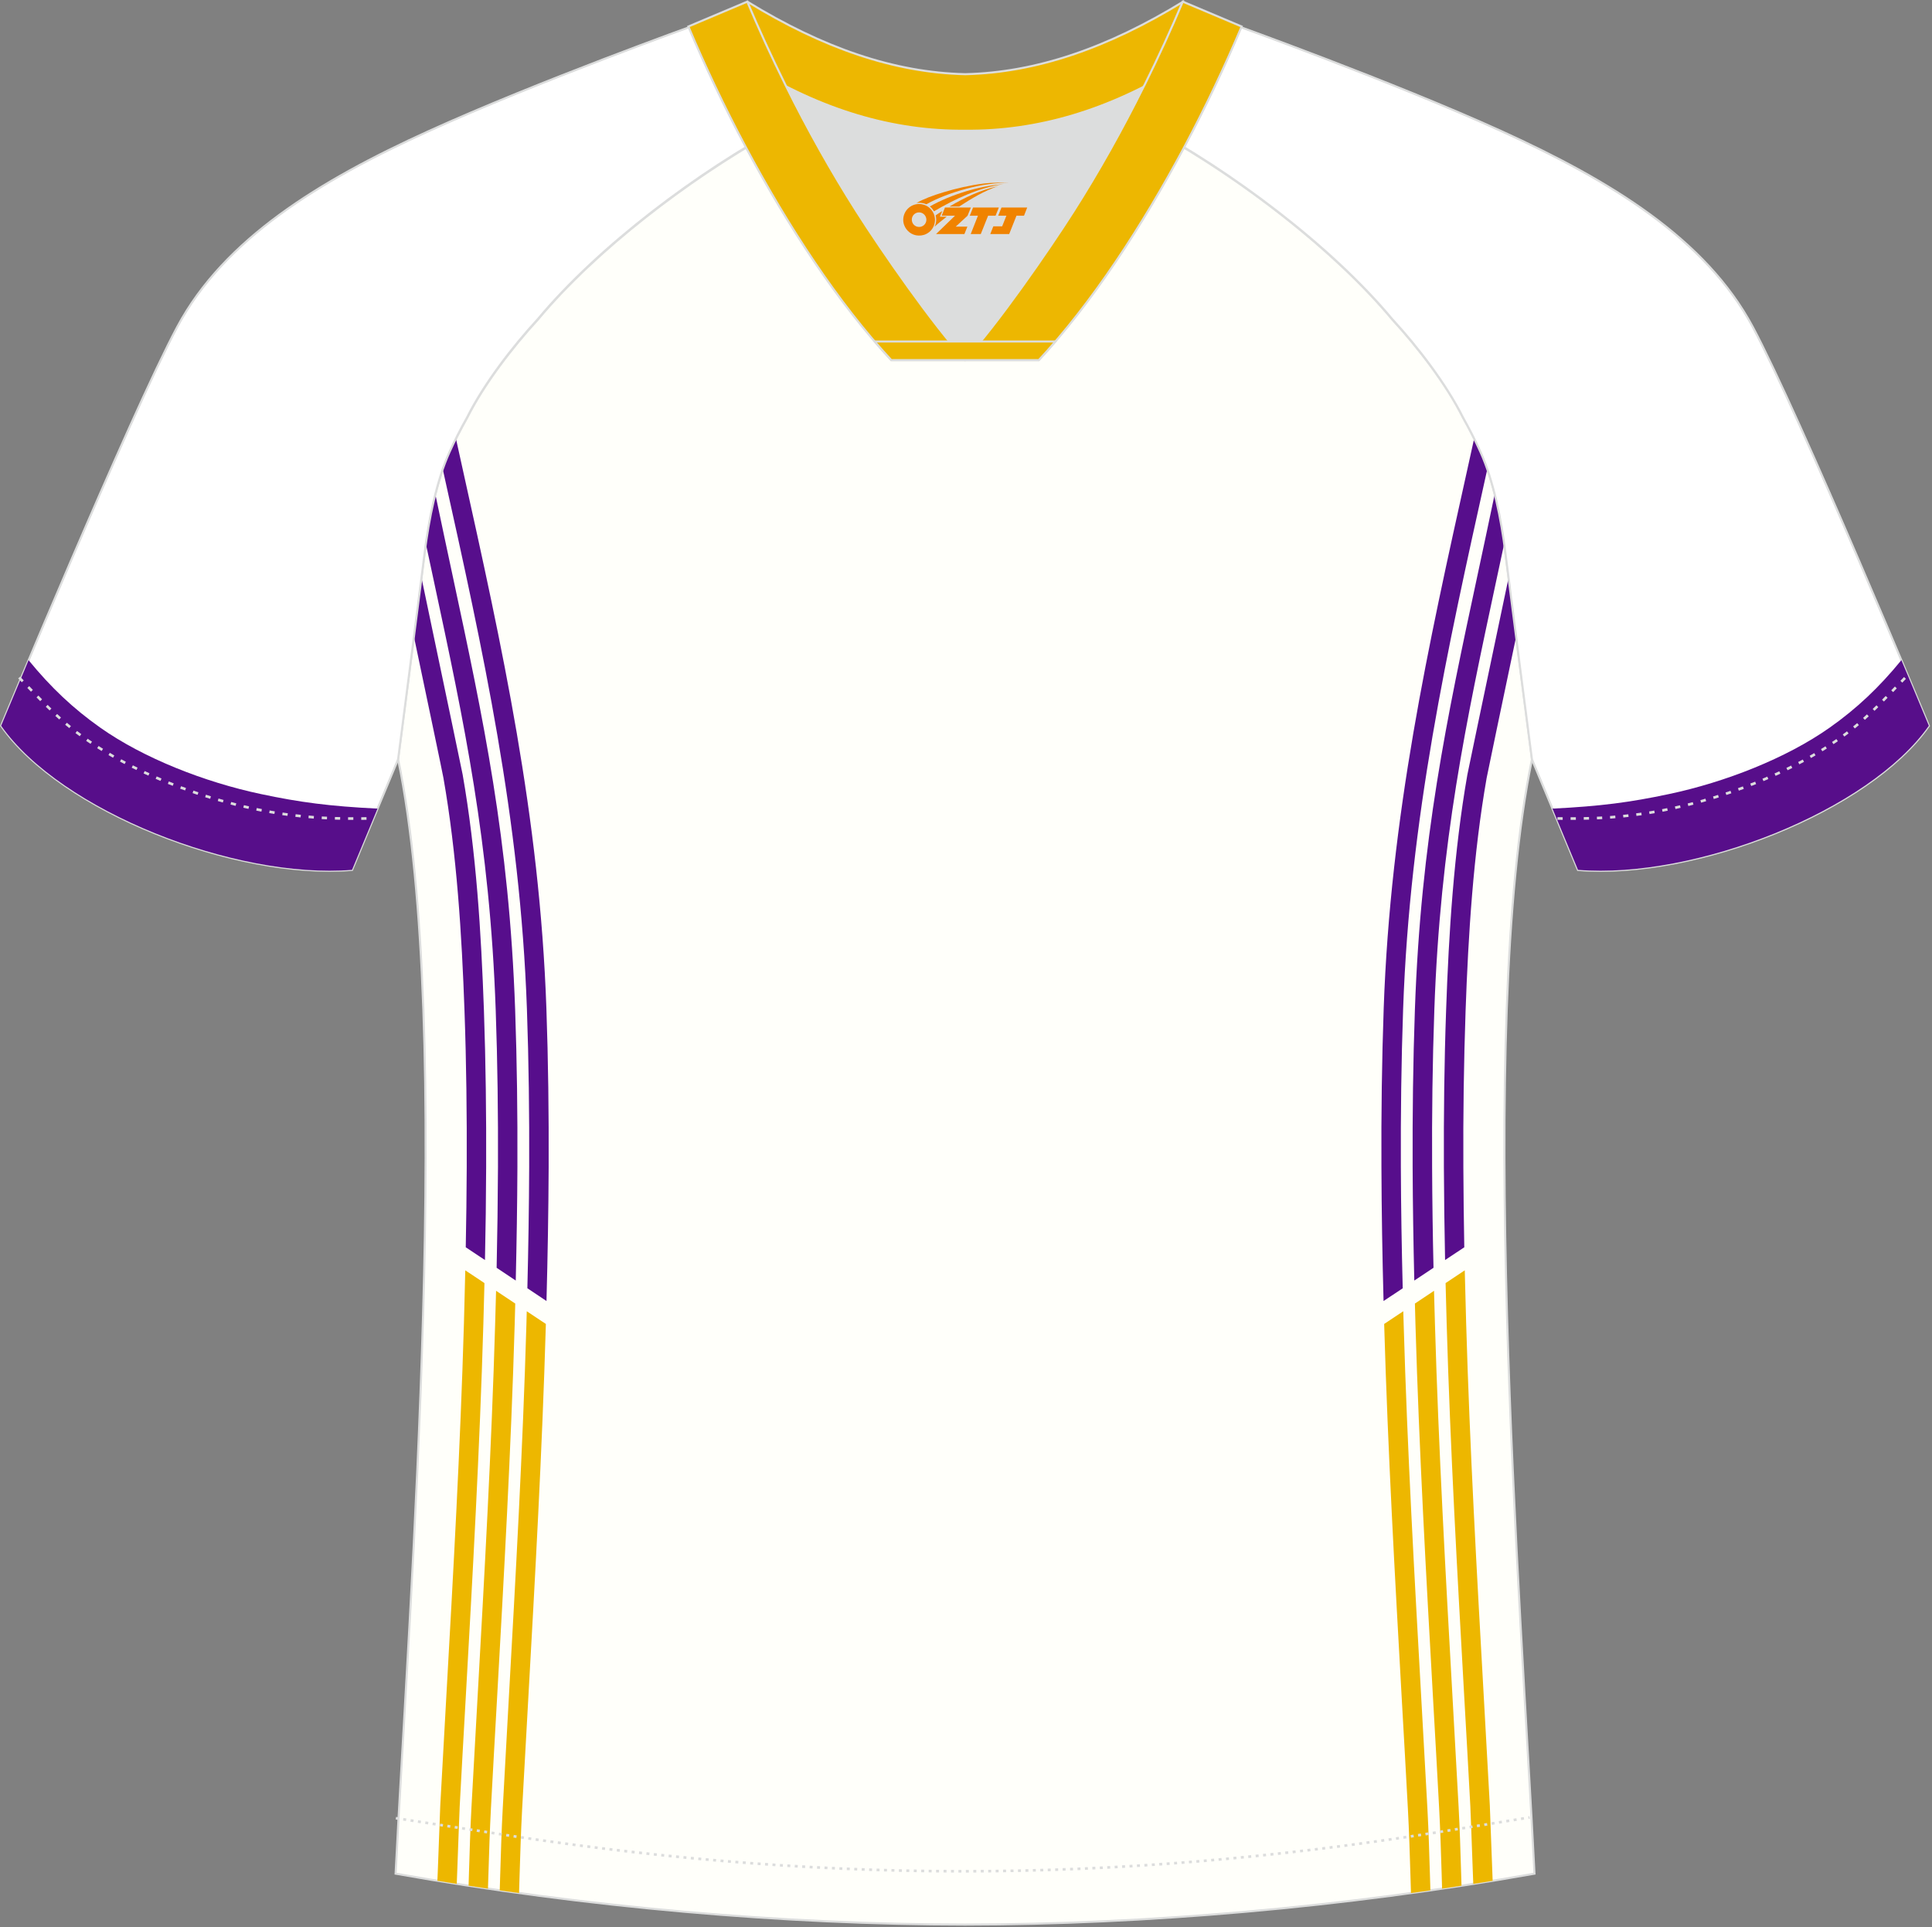 <?xml version="1.0" encoding="utf-8"?>
<!-- Generator: Adobe Illustrator 19.0.0, SVG Export Plug-In . SVG Version: 6.00 Build 0)  -->
<svg xmlns="http://www.w3.org/2000/svg" xmlns:xlink="http://www.w3.org/1999/xlink" version="1.1" id="图层_1" x="0px" y="0px" width="374px" height="373px" viewBox="0 0 374 373" enable-background="new 0 0 374 373" xml:space="preserve">
<rect x="0" y="0" width="374" height="373" fill="#808080" stroke="none"/>
<g id="XMLID_20_">
	<path fill="#FFFFFA" stroke="#DCDDDD" stroke-width="0.4" stroke-miterlimit="22.926" d="M291.45,107.27   c1.27,10.18,4.85,37.71,5.11,39.69c-10.86,52.55-2.19,162.17,0.49,215.67c-36.81,6.53-75.42,9.83-110.24,9.86   c-34.82-0.03-73.42-3.33-110.23-9.86c2.68-53.5,11.35-163.12,0.49-215.67c0.26-1.98,3.83-29.51,5.11-39.69   c0.85-6.78,2.31-14.06,4.84-19.68c1.01-2.25,2.15-4.48,3.4-6.7c3.26-6.52,8.77-13.67,13.69-19.02   c11.2-13.44,29.03-27.02,44.74-35.86c0.96-0.54-1.02-15.4-0.07-15.9c3.94,3.31,25.19,3.25,30.33,6.12l-2.65,0.68   c6.1,2.82,12.97,4.24,19.71,4.25c6.73-0.02-2.73-1.43,3.36-4.26l5.69-2.51c5.14-2.86,16.2-2.27,20.14-5.59   c0.73,0.39-1.96,16.43-1.22,16.84c15.87,8.82,34.04,22.6,45.4,36.23c4.92,5.36,10.44,12.5,13.7,19.02c1.25,2.22,2.39,4.46,3.4,6.7   C289.14,93.21,290.61,100.49,291.45,107.27z"/>
	<path fill="#570E8C" d="M273.78,247.84c-0.17-7.31-0.29-14.63-0.32-21.96c-0.04-10.2,0.08-20.39,0.44-30.54   c1.16-32.86,6.15-56.14,12.1-83.93c1.08-5.06,2.2-10.27,3.34-15.74c0.79,3.11,1.39,6.37,1.84,9.57c-0.5,2.35-1,4.67-1.49,6.95   c-5.92,27.64-10.89,50.79-12.03,83.28c-0.36,10.15-0.48,20.28-0.43,30.4c0.03,6.49,0.12,12.99,0.27,19.5L273.78,247.84z"/>
	<path fill="#EDB700" d="M279.16,365.53l-0.08-2.8c-0.13-4.24-0.26-8.49-0.49-12.82c-0.36-6.77-0.76-13.82-1.16-20.86   c-1.36-24.16-2.71-48.33-3.42-72.66c-0.04-1.37-0.08-2.73-0.11-4.1l3.7-2.47c0.05,2.15,0.11,4.31,0.18,6.46   c0.7,24.11,2.06,48.34,3.42,72.55c0.39,6.87,0.77,13.73,1.16,20.88c0.23,4.22,0.36,8.56,0.49,12.91l0.07,2.34   C281.67,365.15,280.41,365.34,279.16,365.53z"/>
	<path fill="#570E8C" d="M279.74,243.87c-0.12-5.98-0.2-11.97-0.23-17.97c-0.04-10.14,0.07-20.27,0.43-30.35   c0.26-7.53,0.64-15.22,1.27-22.8c0.64-7.68,1.54-15.37,2.85-22.84c0.12-0.68,3.38-16.2,5.92-28.31c0.79-3.77,1.51-7.2,2.05-9.75   c0.42,3.31,0.94,7.31,1.46,11.41c-2.49,11.85-5.56,26.51-5.7,27.3c-1.29,7.35-2.18,14.92-2.81,22.5   c-0.64,7.69-1.01,15.27-1.27,22.63c-0.35,10.07-0.48,20.15-0.43,30.2c0.02,5.16,0.09,10.33,0.18,15.51L279.74,243.87z"/>
	<path fill="#EDB700" d="M285.2,364.61l-0.08-2.09c-0.22-5.98-0.44-12.04-0.49-12.94c-0.36-6.78-0.76-13.82-1.16-20.86   c-1.36-24.1-2.71-48.19-3.42-72.5c-0.07-2.63-0.14-5.26-0.21-7.89l3.71-2.47c0.08,3.42,0.17,6.84,0.27,10.25   c0.7,24.1,2.06,48.24,3.42,72.4c0.39,6.87,0.77,13.74,1.16,20.88c0.04,0.77,0.27,6.92,0.49,13l0.06,1.62   C287.7,364.21,286.45,364.41,285.2,364.61z"/>
	<path fill="#570E8C" d="M267.83,251.8c-0.23-8.63-0.38-17.27-0.41-25.94c-0.05-10.26,0.08-20.52,0.44-30.74   c1.31-37.22,8.54-69.79,16.29-104.72l1.21-5.48c0.44,0.89,0.86,1.78,1.26,2.67c0.46,1.03,0.89,2.12,1.28,3.25l-0.08,0.38   c-7.71,34.75-14.9,67.15-16.2,104.04c-0.36,10.21-0.48,20.41-0.44,30.59c0.03,7.82,0.16,15.65,0.36,23.49L267.83,251.8z"/>
	<path fill="#EDB700" d="M273.14,366.38c-0.04-1.11-0.07-2.23-0.1-3.34c-0.13-4.23-0.26-8.47-0.49-12.81   c-0.36-6.77-0.76-13.81-1.16-20.85c-1.36-24.22-2.72-48.44-3.43-72.82l-0.01-0.32l3.7-2.46l0.08,2.68   c0.7,24.17,2.07,48.45,3.43,72.72c0.39,6.86,0.77,13.73,1.16,20.86c0.23,4.23,0.36,8.56,0.49,12.9l0.09,2.92   C275.64,366.04,274.39,366.21,273.14,366.38z"/>
	<path fill="#570E8C" d="M99.84,247.84c0.17-7.31,0.29-14.63,0.32-21.96c0.04-10.2-0.08-20.39-0.44-30.54   c-1.16-32.86-6.15-56.14-12.1-83.93c-1.08-5.06-2.2-10.27-3.34-15.74c-0.79,3.11-1.39,6.37-1.84,9.57c0.5,2.35,1,4.67,1.49,6.95   c5.92,27.64,10.89,50.79,12.03,83.28c0.36,10.15,0.48,20.28,0.44,30.4c-0.03,6.49-0.12,12.99-0.26,19.5L99.84,247.84z"/>
	<path fill="#EDB700" d="M94.46,365.53l0.09-2.8c0.13-4.24,0.26-8.49,0.49-12.82c0.36-6.77,0.76-13.82,1.16-20.86   c1.36-24.16,2.72-48.33,3.43-72.66c0.04-1.37,0.08-2.73,0.11-4.1l-3.71-2.47c-0.05,2.15-0.11,4.31-0.18,6.46   c-0.7,24.11-2.06,48.34-3.42,72.55c-0.39,6.87-0.77,13.73-1.16,20.88c-0.23,4.22-0.36,8.56-0.49,12.91l-0.07,2.34   C91.96,365.15,93.21,365.34,94.46,365.53z"/>
	<path fill="#570E8C" d="M93.88,243.87c0.13-5.98,0.21-11.97,0.23-17.97c0.04-10.14-0.08-20.27-0.43-30.35   c-0.27-7.53-0.64-15.22-1.27-22.8c-0.64-7.68-1.54-15.37-2.85-22.84c-0.12-0.68-3.38-16.2-5.92-28.31l-2.04-9.75   c-0.42,3.32-0.93,7.31-1.46,11.41c2.49,11.85,5.57,26.51,5.7,27.3c1.29,7.35,2.18,14.92,2.81,22.5c0.64,7.69,1.01,15.27,1.27,22.63   c0.36,10.07,0.47,20.15,0.43,30.2c-0.02,5.16-0.09,10.33-0.19,15.51L93.88,243.87z"/>
	<path fill="#EDB700" d="M88.42,364.61l0.08-2.09c0.22-5.98,0.44-12.04,0.49-12.94c0.36-6.78,0.76-13.82,1.16-20.86   c1.36-24.1,2.71-48.19,3.42-72.5c0.08-2.63,0.15-5.26,0.21-7.89l-3.71-2.47c-0.08,3.42-0.17,6.84-0.26,10.25   c-0.7,24.1-2.06,48.24-3.42,72.4c-0.39,6.87-0.77,13.74-1.16,20.88c-0.04,0.77-0.27,6.92-0.49,13L84.67,364   C85.92,364.21,87.17,364.41,88.42,364.61z"/>
	<path fill="#570E8C" d="M105.79,251.8c0.23-8.63,0.38-17.27,0.42-25.94c0.04-10.26-0.08-20.52-0.44-30.74   c-1.31-37.22-8.54-69.79-16.29-104.72l-1.21-5.48c-0.44,0.89-0.86,1.78-1.26,2.67c-0.46,1.03-0.89,2.12-1.29,3.25l0.08,0.37   c7.71,34.75,14.9,67.15,16.2,104.04c0.36,10.21,0.48,20.41,0.44,30.59c-0.03,7.82-0.16,15.65-0.35,23.49L105.79,251.8z"/>
	<path fill="#EDB700" d="M100.48,366.38c0.04-1.11,0.07-2.23,0.1-3.34c0.13-4.23,0.26-8.47,0.49-12.81   c0.37-6.77,0.76-13.81,1.16-20.85c1.36-24.22,2.72-48.44,3.43-72.82l0.01-0.32l-3.7-2.46l-0.07,2.68   c-0.7,24.17-2.07,48.45-3.43,72.72c-0.39,6.86-0.77,13.73-1.15,20.86c-0.23,4.23-0.36,8.56-0.49,12.9l-0.09,2.92   C97.98,366.04,99.23,366.21,100.48,366.38z"/>
	<path fill="#FFFFFF" stroke="#DCDDDD" stroke-width="0.4" stroke-miterlimit="22.926" d="M221.91,24.33   c7.07-5.95,12.46-12.55,16.99-19.54c0,0,30.63,10.99,51.78,20.61c21.14,9.61,39.53,20.87,48.61,37.85   c9.08,16.97,34.11,77.23,34.11,77.23c-11.56,16.47-45.25,29.73-67.93,27.89l-8.91-21.4c0,0-3.8-29.24-5.12-39.8   c-0.84-6.78-2.31-14.06-4.84-19.68c-1.01-2.25-2.15-4.48-3.39-6.7c-3.26-6.52-8.77-13.67-13.69-19.02   C257.63,47.5,238.27,33.07,221.91,24.33z"/>
	<path fill="#FFFFFF" stroke="#DCDDDD" stroke-width="0.4" stroke-miterlimit="22.926" d="M151.71,24.33   c-7.08-5.95-12.46-12.55-16.99-19.54c0,0-30.63,10.99-51.78,20.61C61.8,35,43.41,46.27,34.33,63.24   c-9.08,16.97-34.11,77.23-34.11,77.23c11.56,16.47,45.25,29.73,67.93,27.89l8.91-21.4c0,0,3.8-29.24,5.12-39.8   c0.85-6.78,2.31-14.06,4.84-19.68c1.01-2.25,2.15-4.48,3.4-6.7c3.26-6.52,8.77-13.67,13.69-19.02   C116,47.5,135.35,33.07,151.71,24.33z"/>
	<path fill="none" stroke="#DCDDDD" stroke-width="0.51" stroke-miterlimit="22.926" stroke-dasharray="0.576,0.865" d="   M76.63,351.89c1.31,0.21,15.14,2.3,16.44,2.51c30.89,4.95,61.94,7.77,93.3,7.77c30.85,0,61.41-2.73,91.8-7.53   c1.8-0.28,16.13-2.59,17.93-2.89"/>
	<path fill="#DCDDDD" d="M218.03,18.43c-10.31,4.7-20.7,6.99-31.17,6.88c-10.47,0.11-20.86-2.18-31.17-6.88   c-1.16-0.53-2.32-1.09-3.48-1.68c4.1,8.24,8.7,16.46,13.6,24.17c4.88,7.67,14.79,21.97,21.04,28.72l-0.04,0.06   c6.25-6.75,16.15-21.05,21.04-28.72c4.91-7.71,9.5-15.93,13.6-24.17l0.02-0.04C220.33,17.35,219.18,17.9,218.03,18.43z"/>
	<path fill="#EDB701" stroke="#DCDDDD" stroke-width="0.4" stroke-miterlimit="22.926" d="M145.35,12.88   c13.69,8.44,27.53,12.57,41.51,12.42c13.98,0.15,27.82-3.98,41.51-12.42c1.75-6.97,0.68-12.56,0.68-12.56   c-14.63,8.96-28.42,13.72-42.19,14.04c-13.77-0.31-27.57-5.07-42.19-14.04C144.66,0.32,143.6,5.92,145.35,12.88z"/>
	<path fill="#EDB701" stroke="#DCDDDD" stroke-width="0.4" stroke-miterlimit="22.926" d="M152.03,16.4   c-2.68-5.4-5.15-10.81-7.37-16.08l-11.4,4.81c3.2,7.6,6.93,15.5,11.06,23.25c8.22,15.44,17.99,30.33,28.21,41.32h14.28l0.04-0.06   c-6.25-6.74-16.16-21.05-21.04-28.72c-4.91-7.71-9.5-15.93-13.6-24.17C152.15,16.63,152.09,16.51,152.03,16.4z"/>
	<path fill="#DCDDDD" d="M218.03,18.43c-10.31,4.7-20.7,6.99-31.17,6.88c-10.47,0.11-20.86-2.18-31.17-6.88   c-1.16-0.53-2.32-1.09-3.48-1.68c4.1,8.24,8.7,16.46,13.6,24.17c4.88,7.67,14.79,21.97,21.04,28.72l-0.04,0.06   c6.25-6.75,16.15-21.05,21.04-28.72c4.91-7.71,9.5-15.93,13.6-24.17l0.02-0.04C220.33,17.35,219.18,17.9,218.03,18.43z"/>
	<path fill="#EDB701" stroke="#DCDDDD" stroke-width="0.4" stroke-miterlimit="22.926" d="M221.59,16.4   c2.68-5.4,5.16-10.81,7.37-16.08l11.4,4.81c-3.2,7.6-6.93,15.5-11.06,23.25c-8.22,15.44-17.99,30.33-28.21,41.32h-14.29l-0.04-0.06   c6.25-6.74,16.15-21.05,21.04-28.72c4.91-7.71,9.5-15.93,13.6-24.17C221.47,16.63,221.53,16.51,221.59,16.4z"/>
	<path fill="#EDB701" stroke="#DCDDDD" stroke-width="0.4" stroke-miterlimit="22.926" d="M186.81,69.69h14.29   c1.08-1.16,2.15-2.36,3.21-3.6h-14.38h-0.09h-6.05h-14.47c1.07,1.24,2.14,2.44,3.21,3.6H186.81z"/>
	<path fill="#570E8A" d="M4,131.44c-2.33,5.54-3.78,9.02-3.78,9.02c11.56,16.47,45.25,29.73,67.93,27.89l4.93-11.85   c-9.29-0.46-14.99-1.21-22.58-2.82c-10.83-2.29-22.7-6.92-31.13-12.88c-5.19-3.67-9.49-7.71-13.84-13.03   C5,129.08,4.48,130.3,4,131.44z"/>
	<path fill="none" stroke="#DCDDDD" stroke-width="0.51" stroke-miterlimit="22.926" stroke-dasharray="1.02,1.53" d="   M3.7,131.13c2.92,3.02,6.09,6.41,9.27,9.1c10.32,8.74,27.36,15.21,41.6,17.27c5.61,0.82,10.34,0.99,16.71,0.91"/>
	<path fill="#570E8A" d="M369.62,131.44c2.33,5.54,3.77,9.02,3.77,9.02c-11.56,16.47-45.25,29.73-67.92,27.89l-4.94-11.85   c9.3-0.46,14.99-1.21,22.57-2.82c10.83-2.29,22.7-6.92,31.13-12.88c5.19-3.67,9.49-7.71,13.84-13.03   C368.63,129.08,369.14,130.3,369.62,131.44z"/>
	<path fill="none" stroke="#DCDDDD" stroke-width="0.51" stroke-miterlimit="22.926" stroke-dasharray="1.02,1.53" d="   M368.77,131.21c-2.9,3-6.03,6.35-9.19,9.02c-10.32,8.74-27.36,15.21-41.6,17.27c-5.61,0.82-10.34,0.99-16.71,0.91"/>
	
</g>
<g id="图层_x0020_1">
	<path fill="#F08300" d="M175.03,43.56c0.416,1.136,1.472,1.984,2.752,2.032c0.144,0,0.304,0,0.448-0.016h0.016   c0.016,0,0.064,0,0.128-0.016c0.032,0,0.048-0.016,0.08-0.016c0.064-0.016,0.144-0.032,0.224-0.048c0.016,0,0.016,0,0.032,0   c0.192-0.048,0.4-0.112,0.576-0.208c0.192-0.096,0.4-0.224,0.608-0.384c0.672-0.56,1.104-1.408,1.104-2.352   c0-0.224-0.032-0.448-0.08-0.672l0,0C180.87,41.68,180.82,41.51,180.74,41.33C180.27,40.24,179.19,39.48,177.92,39.48C176.23,39.48,174.85,40.85,174.85,42.55C174.85,42.9,174.91,43.24,175.03,43.56L175.03,43.56L175.03,43.56z M179.33,42.58L179.33,42.58C179.3,43.36,178.64,43.96,177.86,43.92C177.07,43.89,176.48,43.24,176.51,42.45c0.032-0.784,0.688-1.376,1.472-1.344   C178.75,41.14,179.36,41.81,179.33,42.58L179.33,42.58z"/>
	<polygon fill="#F08300" points="193.36,40.16 ,192.72,41.75 ,191.28,41.75 ,189.86,45.3 ,187.91,45.3 ,189.31,41.75 ,187.73,41.75    ,188.37,40.16"/>
	<path fill="#F08300" d="M195.33,35.43c-1.008-0.096-3.024-0.144-5.056,0.112c-2.416,0.304-5.152,0.912-7.616,1.664   C180.61,37.81,178.74,38.53,177.39,39.3C177.59,39.27,177.78,39.25,177.97,39.25c0.48,0,0.944,0.112,1.36,0.288   C183.43,37.22,190.63,35.17,195.33,35.43L195.33,35.43L195.33,35.43z"/>
	<path fill="#F08300" d="M180.8,40.9c4-2.368,8.88-4.672,13.488-5.248c-4.608,0.288-10.224,2-14.288,4.304   C180.32,40.21,180.59,40.53,180.8,40.9C180.8,40.9,180.8,40.9,180.8,40.9z"/>
	<polygon fill="#F08300" points="198.85,40.16 ,198.23,41.75 ,196.77,41.75 ,195.36,45.3 ,194.9,45.3 ,193.39,45.3 ,191.7,45.3    ,192.29,43.8 ,194,43.8 ,194.82,41.75 ,193.23,41.75 ,193.87,40.16"/>
	<polygon fill="#F08300" points="187.94,40.16 ,187.3,41.75 ,185.01,43.86 ,187.27,43.86 ,186.69,45.3 ,181.2,45.3 ,184.87,41.75    ,182.29,41.75 ,182.93,40.16"/>
	<path fill="#F08300" d="M193.22,36.02c-3.376,0.752-6.464,2.192-9.424,3.952h1.888C188.11,38.4,190.45,36.97,193.22,36.02z    M182.42,40.84C181.79,41.22,181.73,41.27,181.12,41.68c0.064,0.256,0.112,0.544,0.112,0.816c0,0.496-0.112,0.976-0.32,1.392   c0.176-0.16,0.32-0.304,0.432-0.4c0.272-0.24,0.768-0.64,1.6-1.296l0.32-0.256H181.94l0,0L182.42,40.84L182.42,40.84L182.42,40.84z"/>
</g>
</svg>